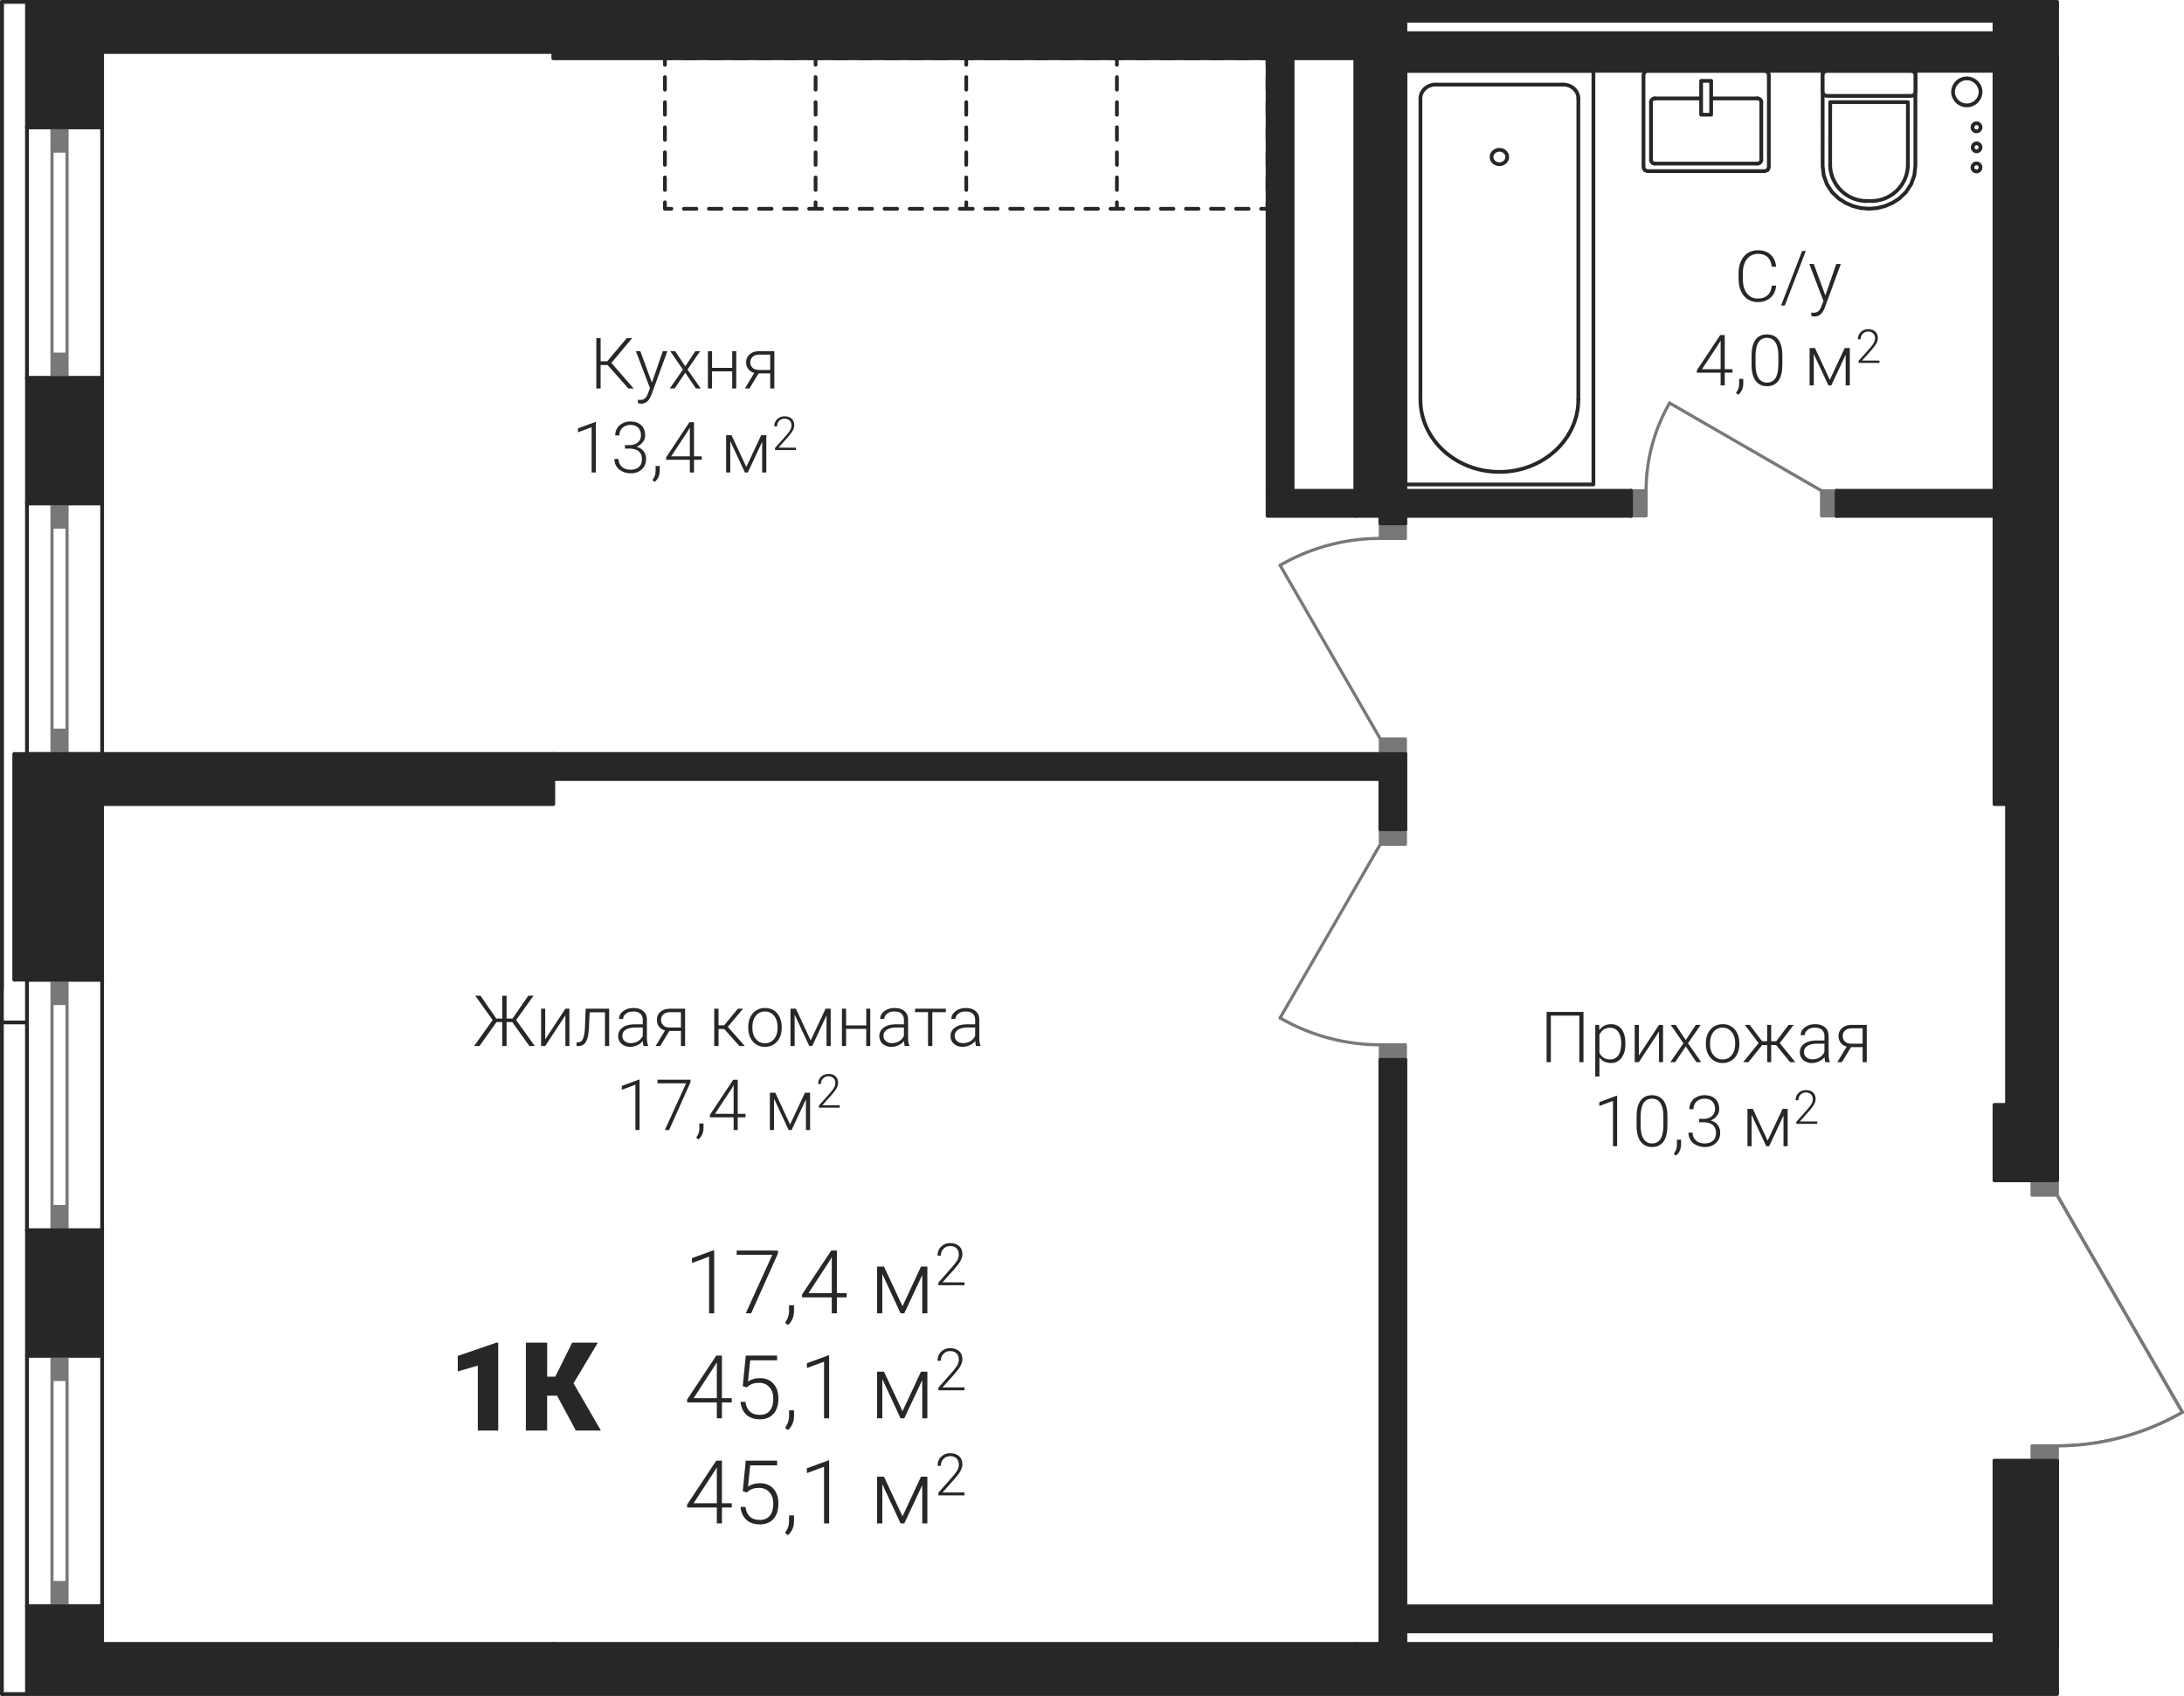 <?xml version='1.0' encoding='utf-8'?>
<ns0:svg xmlns:ns0="http://www.w3.org/2000/svg" xmlns:ns1="http://www.w3.org/1999/xlink" viewBox="0 0 247.003 191.765"><ns0:defs><ns0:clipPath id="a"><ns0:path d="M1575 1204h20v10h-20zm0 0" /></ns0:clipPath><ns0:clipPath id="b"><ns0:path d="M1415.55 1159.922h232.442v134.93l14.172 24.55-4.477 2.086-4.773 1.281-4.922.43v28.063h-232.441z" clip-rule="evenodd" /></ns0:clipPath><ns0:clipPath id="c"><ns0:path d="M1591 1169h4v3h-4zm0 0" /></ns0:clipPath><ns0:clipPath id="d"><ns0:path d="M1415.55 1159.922h232.442v134.93l14.172 24.55-4.477 2.086-4.773 1.281-4.922.43v28.063h-232.441z" clip-rule="evenodd" /></ns0:clipPath><ns0:clipPath id="e"><ns0:path d="M1575 1169h3v3h-3zm0 0" /></ns0:clipPath><ns0:clipPath id="f"><ns0:path d="M1415.55 1159.922h232.442v134.93l14.172 24.55-4.477 2.086-4.773 1.281-4.922.43v28.063h-232.441z" clip-rule="evenodd" /></ns0:clipPath><ns0:clipPath id="g"><ns0:path d="M1583 1176h4v3h-4zm0 0" /></ns0:clipPath><ns0:clipPath id="h"><ns0:path d="M1415.55 1159.922h232.442v134.93l14.172 24.55-4.477 2.086-4.773 1.281-4.922.43v28.063h-232.441z" clip-rule="evenodd" /></ns0:clipPath><ns0:clipPath id="i"><ns0:path d="M1601 1170h2v2h-2zm0 0" /></ns0:clipPath><ns0:clipPath id="j"><ns0:path d="M1415.55 1159.922h232.442v134.93l14.172 24.55-4.477 2.086-4.773 1.281-4.922.43v28.063h-232.441z" clip-rule="evenodd" /></ns0:clipPath><ns0:clipPath id="k"><ns0:path d="M1601 1177h2v2h-2zm0 0" /></ns0:clipPath><ns0:clipPath id="l"><ns0:path d="M1415.55 1159.922h232.442v134.93l14.172 24.55-4.477 2.086-4.773 1.281-4.922.43v28.063h-232.441z" clip-rule="evenodd" /></ns0:clipPath><ns0:clipPath id="m"><ns0:path d="M1613 1177h2v2h-2zm0 0" /></ns0:clipPath><ns0:clipPath id="n"><ns0:path d="M1415.55 1159.922h232.442v134.93l14.172 24.55-4.477 2.086-4.773 1.281-4.922.43v28.063h-232.441z" clip-rule="evenodd" /></ns0:clipPath><ns0:clipPath id="o"><ns0:path d="M1613 1170h2v2h-2zm0 0" /></ns0:clipPath><ns0:clipPath id="p"><ns0:path d="M1415.55 1159.922h232.442v134.93l14.172 24.55-4.477 2.086-4.773 1.281-4.922.43v28.063h-232.441z" clip-rule="evenodd" /></ns0:clipPath><ns0:clipPath id="q"><ns0:path d="M1622 1178h5v5h-5zm0 0" /></ns0:clipPath><ns0:clipPath id="r"><ns0:path d="M1415.55 1159.922h232.442v134.93l14.172 24.55-4.477 2.086-4.773 1.281-4.922.43v28.063h-232.441z" clip-rule="evenodd" /></ns0:clipPath><ns0:clipPath id="s"><ns0:path d="M1626 1178h6v5h-6zm0 0" /></ns0:clipPath><ns0:clipPath id="t"><ns0:path d="M1415.55 1159.922h232.442v134.93l14.172 24.55-4.477 2.086-4.773 1.281-4.922.43v28.063h-232.441z" clip-rule="evenodd" /></ns0:clipPath><ns0:clipPath id="u"><ns0:path d="M1559 1220h13v4h-13zm0 0" /></ns0:clipPath><ns0:clipPath id="v"><ns0:path d="M1415.55 1159.922h232.442v134.93l14.172 24.55-4.477 2.086-4.773 1.281-4.922.43v28.063h-232.441z" clip-rule="evenodd" /></ns0:clipPath><ns0:clipPath id="w"><ns0:path d="M1559 1274h13v5h-13zm0 0" /></ns0:clipPath><ns0:clipPath id="x"><ns0:path d="M1415.55 1159.922h232.442v134.93l14.172 24.55-4.477 2.086-4.773 1.281-4.922.43v28.063h-232.441z" clip-rule="evenodd" /></ns0:clipPath><ns0:clipPath id="y"><ns0:path d="M1601 1205h4v11h-4zm0 0" /></ns0:clipPath><ns0:clipPath id="z"><ns0:path d="M1415.55 1159.922h232.442v134.93l14.172 24.55-4.477 2.086-4.773 1.281-4.922.43v28.063h-232.441z" clip-rule="evenodd" /></ns0:clipPath><ns0:clipPath id="A"><ns0:path d="M1636 1168h4v4h-4zm0 0" /></ns0:clipPath><ns0:clipPath id="B"><ns0:path d="M1415.55 1159.922h232.442v134.93l14.172 24.55-4.477 2.086-4.773 1.281-4.922.43v28.063h-232.441z" clip-rule="evenodd" /></ns0:clipPath><ns0:clipPath id="C"><ns0:path d="M1638 1173h2v2h-2zm0 0" /></ns0:clipPath><ns0:clipPath id="D"><ns0:path d="M1415.55 1159.922h232.442v134.93l14.172 24.55-4.477 2.086-4.773 1.281-4.922.43v28.063h-232.441z" clip-rule="evenodd" /></ns0:clipPath><ns0:clipPath id="E"><ns0:path d="M1638 1175h2v3h-2zm0 0" /></ns0:clipPath><ns0:clipPath id="F"><ns0:path d="M1415.55 1159.922h232.442v134.93l14.172 24.55-4.477 2.086-4.773 1.281-4.922.43v28.063h-232.441z" clip-rule="evenodd" /></ns0:clipPath><ns0:clipPath id="G"><ns0:path d="M1638 1177h2v3h-2zm0 0" /></ns0:clipPath><ns0:clipPath id="H"><ns0:path d="M1415.55 1159.922h232.442v134.93l14.172 24.55-4.477 2.086-4.773 1.281-4.922.43v28.063h-232.441z" clip-rule="evenodd" /></ns0:clipPath><ns0:clipPath id="I"><ns0:path d="M1493 1301h4v8h-4zm0 0" /></ns0:clipPath><ns0:clipPath id="J"><ns0:path d="M1415.55 1159.922h232.442v134.93l14.172 24.55-4.477 2.086-4.773 1.281-4.922.43v28.063h-232.441z" clip-rule="evenodd" /></ns0:clipPath><ns0:clipPath id="L"><ns0:path d="M1498 1301h6v8h-6zm0 0" /></ns0:clipPath><ns0:clipPath id="M"><ns0:path d="M1415.55 1159.922h232.442v134.93l14.172 24.55-4.477 2.086-4.773 1.281-4.922.43v28.063h-232.441z" clip-rule="evenodd" /></ns0:clipPath><ns0:clipPath id="O"><ns0:path d="M1504 1307h2v3h-2zm0 0" /></ns0:clipPath><ns0:clipPath id="P"><ns0:path d="M1415.55 1159.922h232.442v134.93l14.172 24.55-4.477 2.086-4.773 1.281-4.922.43v28.063h-232.441z" clip-rule="evenodd" /></ns0:clipPath><ns0:clipPath id="R"><ns0:path d="M1506 1301h6v8h-6zm0 0" /></ns0:clipPath><ns0:clipPath id="S"><ns0:path d="M1415.55 1159.922h232.442v134.93l14.172 24.55-4.477 2.086-4.773 1.281-4.922.43v28.063h-232.441z" clip-rule="evenodd" /></ns0:clipPath><ns0:clipPath id="U"><ns0:path d="M1511 1308h1v1h-1zm0 0" /></ns0:clipPath><ns0:clipPath id="V"><ns0:path d="M1415.55 1159.922h232.442v134.93l14.172 24.55-4.477 2.086-4.773 1.281-4.922.43v28.063h-232.441z" clip-rule="evenodd" /></ns0:clipPath><ns0:clipPath id="X"><ns0:path d="M1514 1302h7v7h-7zm0 0" /></ns0:clipPath><ns0:clipPath id="Y"><ns0:path d="M1415.55 1159.922h232.442v134.93l14.172 24.55-4.477 2.086-4.773 1.281-4.922.43v28.063h-232.441z" clip-rule="evenodd" /></ns0:clipPath><ns0:clipPath id="aa"><ns0:path d="M1521 1300h4v6h-4zm0 0" /></ns0:clipPath><ns0:clipPath id="ab"><ns0:path d="M1415.55 1159.922h232.442v134.93l14.172 24.55-4.477 2.086-4.773 1.281-4.922.43v28.063h-232.441z" clip-rule="evenodd" /></ns0:clipPath><ns0:clipPath id="ad"><ns0:path d="M1493 1312h6v9h-6zm0 0" /></ns0:clipPath><ns0:clipPath id="ae"><ns0:path d="M1415.55 1159.922h232.442v134.93l14.172 24.55-4.477 2.086-4.773 1.281-4.922.43v28.063h-232.441z" clip-rule="evenodd" /></ns0:clipPath><ns0:clipPath id="af"><ns0:path d="M1499 1312h5v9h-5zm0 0" /></ns0:clipPath><ns0:clipPath id="ag"><ns0:path d="M1415.55 1159.922h232.442v134.93l14.172 24.55-4.477 2.086-4.773 1.281-4.922.43v28.063h-232.441z" clip-rule="evenodd" /></ns0:clipPath><ns0:clipPath id="ai"><ns0:path d="M1504 1319h2v3h-2zm0 0" /></ns0:clipPath><ns0:clipPath id="aj"><ns0:path d="M1415.55 1159.922h232.442v134.93l14.172 24.55-4.477 2.086-4.773 1.281-4.922.43v28.063h-232.441z" clip-rule="evenodd" /></ns0:clipPath><ns0:clipPath id="ak"><ns0:path d="M1506 1312h4v9h-4zm0 0" /></ns0:clipPath><ns0:clipPath id="al"><ns0:path d="M1415.55 1159.922h232.442v134.93l14.172 24.55-4.477 2.086-4.773 1.281-4.922.43v28.063h-232.441z" clip-rule="evenodd" /></ns0:clipPath><ns0:clipPath id="am"><ns0:path d="M1511 1320h1v1h-1zm0 0" /></ns0:clipPath><ns0:clipPath id="an"><ns0:path d="M1415.55 1159.922h232.442v134.93l14.172 24.55-4.477 2.086-4.773 1.281-4.922.43v28.063h-232.441z" clip-rule="evenodd" /></ns0:clipPath><ns0:clipPath id="ao"><ns0:path d="M1514 1314h7v7h-7zm0 0" /></ns0:clipPath><ns0:clipPath id="ap"><ns0:path d="M1415.55 1159.922h232.442v134.93l14.172 24.55-4.477 2.086-4.773 1.281-4.922.43v28.063h-232.441z" clip-rule="evenodd" /></ns0:clipPath><ns0:clipPath id="aq"><ns0:path d="M1521 1312h4v5h-4zm0 0" /></ns0:clipPath><ns0:clipPath id="ar"><ns0:path d="M1415.55 1159.922h232.442v134.93l14.172 24.55-4.477 2.086-4.773 1.281-4.922.43v28.063h-232.441z" clip-rule="evenodd" /></ns0:clipPath><ns0:clipPath id="as"><ns0:path d="M1493 1324h6v8h-6zm0 0" /></ns0:clipPath><ns0:clipPath id="at"><ns0:path d="M1415.55 1159.922h232.442v134.93l14.172 24.55-4.477 2.086-4.773 1.281-4.922.43v28.063h-232.441z" clip-rule="evenodd" /></ns0:clipPath><ns0:clipPath id="au"><ns0:path d="M1499 1324h5v9h-5zm0 0" /></ns0:clipPath><ns0:clipPath id="av"><ns0:path d="M1415.55 1159.922h232.442v134.93l14.172 24.55-4.477 2.086-4.773 1.281-4.922.43v28.063h-232.441z" clip-rule="evenodd" /></ns0:clipPath><ns0:clipPath id="aw"><ns0:path d="M1504 1331h2v3h-2zm0 0" /></ns0:clipPath><ns0:clipPath id="ax"><ns0:path d="M1415.55 1159.922h232.442v134.93l14.172 24.55-4.477 2.086-4.773 1.281-4.922.43v28.063h-232.441z" clip-rule="evenodd" /></ns0:clipPath><ns0:clipPath id="ay"><ns0:path d="M1506 1324h4v8h-4zm0 0" /></ns0:clipPath><ns0:clipPath id="az"><ns0:path d="M1415.55 1159.922h232.442v134.93l14.172 24.55-4.477 2.086-4.773 1.281-4.922.43v28.063h-232.441z" clip-rule="evenodd" /></ns0:clipPath><ns0:clipPath id="aA"><ns0:path d="M1511 1331h1v1h-1zm0 0" /></ns0:clipPath><ns0:clipPath id="aB"><ns0:path d="M1415.55 1159.922h232.442v134.93l14.172 24.55-4.477 2.086-4.773 1.281-4.922.43v28.063h-232.441z" clip-rule="evenodd" /></ns0:clipPath><ns0:clipPath id="aC"><ns0:path d="M1514 1326h7v6h-7zm0 0" /></ns0:clipPath><ns0:clipPath id="aD"><ns0:path d="M1415.55 1159.922h232.442v134.93l14.172 24.55-4.477 2.086-4.773 1.281-4.922.43v28.063h-232.441z" clip-rule="evenodd" /></ns0:clipPath><ns0:clipPath id="aE"><ns0:path d="M1521 1324h4v5h-4zm0 0" /></ns0:clipPath><ns0:clipPath id="aF"><ns0:path d="M1415.55 1159.922h232.442v134.93l14.172 24.55-4.477 2.086-4.773 1.281-4.922.43v28.063h-232.441z" clip-rule="evenodd" /></ns0:clipPath><ns0:clipPath id="aG"><ns0:path d="M1467 1311h5v11h-5zm0 0" /></ns0:clipPath><ns0:clipPath id="aH"><ns0:path d="M1415.55 1159.922h232.442v134.93l14.172 24.55-4.477 2.086-4.773 1.281-4.922.43v28.063h-232.441z" clip-rule="evenodd" /></ns0:clipPath><ns0:clipPath id="aJ"><ns0:path d="M1474 1311h10v11h-10zm0 0" /></ns0:clipPath><ns0:clipPath id="aK"><ns0:path d="M1415.55 1159.922h232.442v134.93l14.172 24.55-4.477 2.086-4.773 1.281-4.922.43v28.063h-232.441z" clip-rule="evenodd" /></ns0:clipPath><ns0:clipPath id="aM"><ns0:path d="M1482 1197h21v9h-21zm0 0" /></ns0:clipPath><ns0:clipPath id="aN"><ns0:path d="M1415.55 1159.922h232.442v134.93l14.172 24.55-4.477 2.086-4.773 1.281-4.922.43v28.063h-232.441z" clip-rule="evenodd" /></ns0:clipPath><ns0:clipPath id="aT"><ns0:path d="M1480 1207h15v8h-15zm0 0" /></ns0:clipPath><ns0:clipPath id="aU"><ns0:path d="M1415.55 1159.922h232.442v134.93l14.172 24.55-4.477 2.086-4.773 1.281-4.922.43v28.063h-232.441z" clip-rule="evenodd" /></ns0:clipPath><ns0:clipPath id="aZ"><ns0:path d="M1494 1213h1v1h-1zm0 0" /></ns0:clipPath><ns0:clipPath id="ba"><ns0:path d="M1415.55 1159.922h232.442v134.93l14.172 24.55-4.477 2.086-4.773 1.281-4.922.43v28.063h-232.441z" clip-rule="evenodd" /></ns0:clipPath><ns0:clipPath id="bc"><ns0:path d="M1497 1208h6v6h-6zm0 0" /></ns0:clipPath><ns0:clipPath id="bd"><ns0:path d="M1415.55 1159.922h232.442v134.93l14.172 24.55-4.477 2.086-4.773 1.281-4.922.43v28.063h-232.441z" clip-rule="evenodd" /></ns0:clipPath><ns0:clipPath id="bf"><ns0:path d="M1502 1206h4v5h-4zm0 0" /></ns0:clipPath><ns0:clipPath id="bg"><ns0:path d="M1415.55 1159.922h232.442v134.93l14.172 24.55-4.477 2.086-4.773 1.281-4.922.43v28.063h-232.441z" clip-rule="evenodd" /></ns0:clipPath><ns0:clipPath id="bi"><ns0:path d="M1611 1188h13v8h-13zm0 0" /></ns0:clipPath><ns0:clipPath id="bj"><ns0:path d="M1415.55 1159.922h232.442v134.93l14.172 24.55-4.477 2.086-4.773 1.281-4.922.43v28.063h-232.441z" clip-rule="evenodd" /></ns0:clipPath><ns0:clipPath id="bm"><ns0:path d="M1607 1197h10v8h-10zm0 0" /></ns0:clipPath><ns0:clipPath id="bn"><ns0:path d="M1415.55 1159.922h232.442v134.93l14.172 24.55-4.477 2.086-4.773 1.281-4.922.43v28.063h-232.441z" clip-rule="evenodd" /></ns0:clipPath><ns0:clipPath id="bp"><ns0:path d="M1617 1203h1v1h-1zm0 0" /></ns0:clipPath><ns0:clipPath id="bq"><ns0:path d="M1415.55 1159.922h232.442v134.93l14.172 24.55-4.477 2.086-4.773 1.281-4.922.43v28.063h-232.441z" clip-rule="evenodd" /></ns0:clipPath><ns0:clipPath id="br"><ns0:path d="M1620 1199h5v5h-5zm0 0" /></ns0:clipPath><ns0:clipPath id="bs"><ns0:path d="M1415.55 1159.922h232.442v134.93l14.172 24.55-4.477 2.086-4.773 1.281-4.922.43v28.063h-232.441z" clip-rule="evenodd" /></ns0:clipPath><ns0:clipPath id="bt"><ns0:path d="M1625 1196h3v5h-3zm0 0" /></ns0:clipPath><ns0:clipPath id="bu"><ns0:path d="M1415.55 1159.922h232.442v134.93l14.172 24.55-4.477 2.086-4.773 1.281-4.922.43v28.063h-232.441z" clip-rule="evenodd" /></ns0:clipPath><ns0:clipPath id="bv"><ns0:path d="M1468 1272h26v7h-26zm0 0" /></ns0:clipPath><ns0:clipPath id="bw"><ns0:path d="M1415.55 1159.922h232.442v134.93l14.172 24.55-4.477 2.086-4.773 1.281-4.922.43v28.063h-232.441z" clip-rule="evenodd" /></ns0:clipPath><ns0:clipPath id="bB"><ns0:path d="M1496 1273h31v6h-31zm0 0" /></ns0:clipPath><ns0:clipPath id="bC"><ns0:path d="M1415.55 1159.922h232.442v134.93l14.172 24.55-4.477 2.086-4.773 1.281-4.922.43v28.063h-232.441z" clip-rule="evenodd" /></ns0:clipPath><ns0:clipPath id="bG"><ns0:path d="M1485 1281h15v8h-15zm0 0" /></ns0:clipPath><ns0:clipPath id="bH"><ns0:path d="M1415.55 1159.922h232.442v134.93l14.172 24.55-4.477 2.086-4.773 1.281-4.922.43v28.063h-232.441z" clip-rule="evenodd" /></ns0:clipPath><ns0:clipPath id="bJ"><ns0:path d="M1499 1287h1v1h-1zm0 0" /></ns0:clipPath><ns0:clipPath id="bK"><ns0:path d="M1415.55 1159.922h232.442v134.93l14.172 24.55-4.477 2.086-4.773 1.281-4.922.43v28.063h-232.441z" clip-rule="evenodd" /></ns0:clipPath><ns0:clipPath id="bL"><ns0:path d="M1502 1283h5v5h-5zm0 0" /></ns0:clipPath><ns0:clipPath id="bM"><ns0:path d="M1415.55 1159.922h232.442v134.93l14.172 24.55-4.477 2.086-4.773 1.281-4.922.43v28.063h-232.441z" clip-rule="evenodd" /></ns0:clipPath><ns0:clipPath id="bN"><ns0:path d="M1507 1281h4v4h-4zm0 0" /></ns0:clipPath><ns0:clipPath id="bO"><ns0:path d="M1415.55 1159.922h232.442v134.93l14.172 24.55-4.477 2.086-4.773 1.281-4.922.43v28.063h-232.441z" clip-rule="evenodd" /></ns0:clipPath><ns0:clipPath id="bP"><ns0:path d="M1590 1274h37v8h-37zm0 0" /></ns0:clipPath><ns0:clipPath id="bQ"><ns0:path d="M1415.55 1159.922h232.442v134.93l14.172 24.55-4.477 2.086-4.773 1.281-4.922.43v28.063h-232.441z" clip-rule="evenodd" /></ns0:clipPath><ns0:clipPath id="bU"><ns0:path d="M1596 1283h14v8h-14zm0 0" /></ns0:clipPath><ns0:clipPath id="bV"><ns0:path d="M1415.55 1159.922h232.442v134.93l14.172 24.55-4.477 2.086-4.773 1.281-4.922.43v28.063h-232.441z" clip-rule="evenodd" /></ns0:clipPath><ns0:clipPath id="bW"><ns0:path d="M1610 1289h1v1h-1zm0 0" /></ns0:clipPath><ns0:clipPath id="bX"><ns0:path d="M1415.55 1159.922h232.442v134.93l14.172 24.55-4.477 2.086-4.773 1.281-4.922.43v28.063h-232.441z" clip-rule="evenodd" /></ns0:clipPath><ns0:clipPath id="bY"><ns0:path d="M1612 1285h6v5h-6zm0 0" /></ns0:clipPath><ns0:clipPath id="bZ"><ns0:path d="M1415.55 1159.922h232.442v134.93l14.172 24.55-4.477 2.086-4.773 1.281-4.922.43v28.063h-232.441z" clip-rule="evenodd" /></ns0:clipPath><ns0:clipPath id="ca"><ns0:path d="M1618 1282h3v5h-3zm0 0" /></ns0:clipPath><ns0:clipPath id="cb"><ns0:path d="M1415.55 1159.922h232.442v134.93l14.172 24.55-4.477 2.086-4.773 1.281-4.922.43v28.063h-232.441z" clip-rule="evenodd" /></ns0:clipPath><ns0:clipPath id="cc"><ns0:path d="M1647 1319h16v5h-16zm0 0" /></ns0:clipPath><ns0:clipPath id="cd"><ns0:path d="M1415.55 1159.922h232.442v134.93l14.172 24.55-4.477 2.086-4.773 1.281-4.922.43v28.063h-232.441z" clip-rule="evenodd" /></ns0:clipPath><ns0:path id="K" d="M3.375 0h-.578v-6.406l-1.938.718v-.546l2.438-.891h.078Zm0 0" /><ns0:path id="N" d="M5.047-6.766 2.016 0h-.61l3-6.61H.375v-.484h4.672zm0 0" /><ns0:path id="Q" d="m.625 1.328-.328-.25C.578.688.734.266.75-.156v-.75h.563v.61c0 .671-.22 1.218-.688 1.624m0 0" /><ns0:path id="T" d="M4.25-2.281h1.11v.484H4.25V0h-.578v-1.797H.312v-.328L3.61-7.094h.641Zm-3.203 0h2.625v-4.063l-.266.438zm0 0" /><ns0:path id="Z" d="M3.688-.797 5.78-5.28h.72V0h-.578v-4.328L3.89 0h-.422L1.406-4.437V0H.813v-5.281h.78zm0 0" /><ns0:path id="ah" d="m1.063-3.64.343-3.454h3.547v.532H1.906l-.25 2.406c.39-.266.828-.39 1.344-.39.64 0 1.156.202 1.531.624.375.406.563.969.563 1.656 0 .75-.172 1.329-.547 1.75S3.657.11 2.984.11C2.36.11 1.86-.062 1.47-.406 1.094-.766.875-1.234.812-1.86h.563c.063.484.219.843.5 1.093.266.25.64.375 1.11.375.5 0 .89-.156 1.14-.484.266-.312.39-.781.39-1.375 0-.516-.14-.937-.437-1.266-.281-.328-.672-.5-1.172-.5-.281 0-.531.032-.734.11-.203.062-.422.203-.656.406Zm0 0" /><ns0:path id="ac" d="M3.39 0H.439v-.297l1.609-1.828q.398-.468.562-.75c.094-.219.141-.406.141-.594 0-.297-.078-.531-.25-.703s-.422-.266-.719-.266c-.328 0-.578.11-.765.313-.203.203-.297.453-.297.781H.344c0-.265.047-.5.172-.719q.188-.327.515-.515.329-.188.75-.188c.422 0 .766.125 1.016.344.234.219.36.531.36.922 0 .219-.079.453-.204.719-.14.265-.39.594-.734.984L.906-.328h2.485zm0 0" /><ns0:path id="aI" d="M5.719 0H3.406v-7.344l-2.265.657v-1.75l4.359-1.5h.219zm0 0" /><ns0:path id="aL" d="M4.266-3.937H3.14V0H.734v-9.937h2.407v3.843h.922l1.906-3.843h2.906l-2.75 4.593L9.219 0H6.39Zm0 0" /><ns0:path id="aO" d="M2-2.656h-.781V0H.734v-5.687h.485v2.609h.75l2.203-2.61h.61L2.437-2.89 4.953 0H4.36zm0 0" /><ns0:path id="aP" d="M1.938-.656 3.172-4.22h.515L1.876.72l-.094.219c-.234.515-.593.78-1.062.78a1 1 0 0 1-.36-.062l-.015-.39.25.03c.219 0 .422-.062.547-.171.14-.11.265-.312.359-.594L1.72-.03.125-4.22h.5zm0 0" /><ns0:path id="aQ" d="m1.938-2.5 1.14-1.719h.547L2.188-2.14 3.688 0H3.14L1.938-1.781.734 0H.188l1.484-2.14L.234-4.22h.563zm0 0" /><ns0:path id="aR" d="M3.844 0H3.39v-1.937H1.109V0H.641v-4.219h.468v1.89h2.282v-1.89h.453Zm0 0" /><ns0:path id="aS" d="M3.688-4.219V0h-.47v-1.703H1.907L.875 0H.359l1.063-1.766a1.1 1.1 0 0 1-.672-.421 1.2 1.2 0 0 1-.25-.766c0-.39.14-.688.422-.922.265-.234.64-.344 1.11-.344ZM.967-2.953c0 .25.095.453.25.61.157.155.376.234.657.25h1.344v-1.735H2.03c-.328 0-.594.078-.781.234a.85.85 0 0 0-.281.64m0 0" /><ns0:path id="aV" d="M2.703 0h-.469v-5.125l-1.546.578v-.437l1.937-.72h.078zm0 0" /><ns0:path id="aW" d="M1.563-3.094h.5c.25 0 .5-.047.703-.14.187-.11.343-.235.453-.391.094-.172.156-.36.156-.578 0-.36-.11-.64-.312-.86-.204-.203-.5-.312-.891-.312-.36 0-.656.125-.89.328-.235.219-.344.5-.344.86h-.47c0-.297.063-.579.22-.813.14-.25.359-.437.609-.562a1.85 1.85 0 0 1 .875-.204c.531 0 .937.141 1.234.422s.438.672.438 1.157c0 .28-.078.53-.266.75a1.6 1.6 0 0 1-.703.53c.344.095.625.266.797.5.187.25.281.532.281.876 0 .484-.156.875-.484 1.172-.313.297-.735.453-1.266.453-.344 0-.656-.078-.937-.219a1.45 1.45 0 0 1-.657-.562 1.5 1.5 0 0 1-.234-.844h.469q0 .54.375.89c.265.22.578.329.984.329.39 0 .719-.11.938-.313.234-.203.343-.5.343-.89 0-.391-.125-.673-.375-.891-.234-.188-.593-.297-1.062-.297h-.485Zm0 0" /><ns0:path id="aX" d="M.5 1.063.234.859C.47.547.594.22.594-.125v-.61h.469v.5c0 .532-.188.97-.563 1.297m0 0" /><ns0:path id="aY" d="M3.406-1.828h.875v.39h-.875V0h-.469v-1.437H.25v-.266l2.64-3.984h.516Zm-2.578 0h2.11v-3.25l-.204.36Zm0 0" /><ns0:path id="be" d="m2.938-.625 1.687-3.594h.578V0h-.469v-3.469L3.11 0h-.328L1.125-3.547V0H.656v-4.219h.61zm0 0" /><ns0:path id="bk" d="M4.75-1.766c-.062.594-.281 1.047-.656 1.375-.36.313-.844.485-1.453.485-.422 0-.782-.125-1.11-.328S.953-.75.781-1.125C.594-1.515.516-1.953.5-2.453v-.735q0-.772.281-1.359a2.14 2.14 0 0 1 .75-.906 2.2 2.2 0 0 1 1.157-.313c.609 0 1.093.172 1.437.5.36.329.563.782.625 1.36h-.5c-.11-.969-.64-1.453-1.562-1.453-.516 0-.922.203-1.235.578-.312.39-.469.922-.469 1.61v.687c0 .656.157 1.187.454 1.578.296.39.703.594 1.203.594.515 0 .89-.125 1.14-.375q.399-.352.469-1.079Zm0 0" /><ns0:path id="bl" d="M.531.484H.11l2.375-6.171h.422Zm0 0" /><ns0:path id="bo" d="M3.953-2.375c0 .813-.14 1.422-.437 1.844-.297.406-.72.625-1.297.625-.563 0-1-.219-1.297-.625s-.453-1-.453-1.766v-1.031c0-.797.14-1.406.437-1.813.297-.421.735-.625 1.297-.625.578 0 1 .204 1.297.594.297.406.453.984.453 1.766zM3.5-3.391c0-.656-.11-1.14-.328-1.468-.219-.344-.531-.516-.969-.516-.406 0-.734.172-.953.5-.203.328-.312.797-.328 1.438v1.124c0 .657.125 1.141.328 1.485.234.344.547.516.969.516.406 0 .734-.172.953-.5.219-.344.312-.829.328-1.485zm0 0" /><ns0:path id="bx" d="M4.406-2.703h-.64V0H3.28v-2.703h-.656L.703 0h-.61l2.095-2.937-1.97-2.75h.595l1.78 2.578h.688v-2.578h.485v2.578h.672l1.78-2.578h.595l-1.97 2.75L6.954 0h-.61Zm0 0" /><ns0:path id="by" d="M3.39-4.219h.454V0H3.39v-3.469L1.109 0H.641v-4.219h.468V-.75Zm0 0" /><ns0:path id="bz" d="M3.86-4.219V0h-.47v-3.812H1.657l-.078 1.578c-.031.593-.078 1.03-.172 1.343s-.218.532-.375.672C.86-.079.625 0 .344 0H.172v-.406l.14-.016a.585.585 0 0 0 .579-.39q.188-.375.234-1.36l.078-2.047Zm0 0" /><ns0:path id="bA" d="M3.266 0c-.047-.125-.063-.328-.079-.578a1.7 1.7 0 0 1-.624.484 1.9 1.9 0 0 1-.813.188c-.406 0-.734-.125-.984-.344a1.13 1.13 0 0 1-.375-.86q0-.632.515-.984c.328-.25.813-.36 1.422-.36h.844v-.483c0-.297-.078-.532-.266-.704-.187-.187-.469-.265-.812-.265-.328 0-.61.078-.813.25-.218.156-.328.36-.328.594H.484c0-.344.157-.626.47-.876.312-.234.702-.359 1.155-.359.47 0 .844.11 1.11.344.281.234.422.562.422 1v2c0 .406.046.703.14.906V0ZM1.813-.328c.312 0 .593-.078.828-.219.25-.156.422-.36.53-.61v-.937h-.827c-.469 0-.828.094-1.094.25-.266.172-.39.407-.39.688 0 .234.078.437.265.593.172.157.39.235.688.235m0 0" /><ns0:path id="bD" d="M1.75-1.922h-.64V0H.624v-4.219h.484v1.875h.641l1.547-1.875h.594L2.156-2.172 4.078 0h-.61Zm0 0" /><ns0:path id="bE" d="M.344-2.172c0-.406.078-.765.234-1.094.172-.328.39-.578.672-.765.281-.172.61-.266.984-.266.563 0 1.016.188 1.36.578.344.406.531.922.531 1.578v.094c0 .422-.078.781-.234 1.11a1.76 1.76 0 0 1-.672.75q-.422.28-.985.28C1.688.094 1.22-.108.875-.5.515-.906.344-1.422.344-2.078Zm.469.125c0 .516.125.922.39 1.25.266.328.61.485 1.031.485.422 0 .766-.157 1.032-.485.265-.328.39-.75.39-1.281v-.094a2.3 2.3 0 0 0-.172-.89 1.57 1.57 0 0 0-.515-.626 1.27 1.27 0 0 0-.735-.218c-.421 0-.765.156-1.03.484-.266.328-.391.766-.391 1.297Zm0 0" /><ns0:path id="bF" d="M3.64-3.828H2.11V0h-.485v-3.828H.156v-.39h3.485zm0 0" /><ns0:path id="bI" d="M4.031-5.422 1.61 0h-.484l2.406-5.281H.297v-.407H4.03Zm0 0" /><ns0:path id="bR" d="M4.906 0h-.468v-5.266h-3.22V0H.735v-5.687h4.172Zm0 0" /><ns0:path id="bS" d="M4-2.062C4-1.406 3.86-.875 3.563-.5c-.297.39-.672.594-1.172.594-.578 0-1.016-.219-1.328-.625v2.156h-.47v-5.844h.438l.032.594c.296-.453.75-.672 1.328-.672.5 0 .89.188 1.187.563.281.39.422.922.422 1.609Zm-.469-.079c0-.546-.11-.968-.328-1.28s-.531-.47-.922-.47c-.297 0-.531.063-.75.204-.187.14-.36.328-.468.593v2.031c.109.25.28.438.484.563s.453.188.734.188c.406 0 .703-.157.922-.47q.328-.468.328-1.359m0 0" /><ns0:path id="bT" d="M3.828-1.937h-.562V0h-.453v-1.937H2.25L.688 0H.094l1.75-2.156L.28-4.22h.563l1.39 1.844h.579V-4.22h.453v1.844h.578l1.39-1.844h.579L4.234-2.156 6 0h-.594Zm0 0" /><ns0:path id="bh" d="M2.703 0H.343v-.234l1.298-1.453c.203-.25.359-.454.437-.61a.96.96 0 0 0 .125-.469c0-.25-.062-.421-.203-.562a.8.8 0 0 0-.578-.219.84.84 0 0 0-.61.25c-.156.156-.234.36-.234.625H.266c0-.219.046-.406.14-.578s.235-.312.407-.406a1.3 1.3 0 0 1 .609-.156c.344 0 .61.093.812.28.188.173.282.423.282.735 0 .172-.047.375-.157.578-.109.203-.312.469-.578.781L.734-.266h1.97zm0 0" /></ns0:defs><ns0:path fill="#fff" fill-rule="evenodd" d="M232.654 191.552H.213V.212h232.441v134.93l14.172 24.551-4.477 2.086-4.773 1.281-4.922.43z" /><ns0:path fill="none" stroke="#272727" stroke-linecap="round" stroke-linejoin="round" stroke-miterlimit="10" stroke-width=".425" d="M162.35 9.568h14.456m1.7 1.562v34.047m-17.86-34.047v34.047m19.563 9.602V8.009m-21.262 46.77V8.009m0 46.77h21.262M158.947 8.01h21.262" /><ns0:g clip-path="url(#a)" transform="translate(-1415.338 -1159.71)"><ns0:g clip-path="url(#b)"><ns0:path fill="none" stroke="#272727" stroke-linecap="round" stroke-linejoin="round" stroke-miterlimit="10" stroke-width=".425" d="M1593.844 1204.887c0 4.52-3.996 8.183-8.93 8.183-4.93 0-8.93-3.664-8.93-8.183" /></ns0:g></ns0:g><ns0:g clip-path="url(#c)" transform="translate(-1415.338 -1159.71)"><ns0:g clip-path="url(#d)"><ns0:path fill="none" stroke="#272727" stroke-linecap="round" stroke-linejoin="round" stroke-miterlimit="10" stroke-width=".425" d="M1592.145 1169.277c.937 0 1.699.7 1.699 1.563" /></ns0:g></ns0:g><ns0:g clip-path="url(#e)" transform="translate(-1415.338 -1159.71)"><ns0:g clip-path="url(#f)"><ns0:path fill="none" stroke="#272727" stroke-linecap="round" stroke-linejoin="round" stroke-miterlimit="10" stroke-width=".425" d="M1575.984 1170.84c0-.863.766-1.563 1.704-1.563" /></ns0:g></ns0:g><ns0:g clip-path="url(#g)" transform="translate(-1415.338 -1159.71)"><ns0:g clip-path="url(#h)"><ns0:path fill="none" stroke="#272727" stroke-linecap="round" stroke-linejoin="round" stroke-miterlimit="10" stroke-width=".425" d="M1585.8 1177.46c0-.448-.394-.812-.886-.812-.488 0-.887.364-.887.813 0 .453.399.816.887.816.492 0 .887-.363.887-.816" /></ns0:g></ns0:g><ns0:path fill="#fff" fill-rule="evenodd" d="M199.623 8.01h-13.324l-.301.125-.125.3v10.489l.125.3.3.125h13.325l.3-.125.126-.3V8.435l-.125-.297-.301-.125" /><ns0:path fill="none" stroke="#272727" stroke-linecap="round" stroke-linejoin="round" stroke-miterlimit="10" stroke-width=".425" d="M199.623 8.01h-13.324m0 0-.301.124m0 0-.125.301m0 0v10.489m0 0 .125.3m0 0 .3.125m.001.001 13.324-.003m0-.002.3-.125m.001 0 .125-.3m0 0V8.43m0 .001-.125-.297m0 0-.301-.125m-.852 3.118-11.62.002m-.427.423v6.52m.426.426h11.621m.426-.426v-6.52" /><ns0:g clip-path="url(#i)" transform="translate(-1415.338 -1159.71)"><ns0:g clip-path="url(#j)"><ns0:path fill="none" stroke="#272727" stroke-linecap="round" stroke-linejoin="round" stroke-miterlimit="10" stroke-width=".425" d="M1602.063 1171.262a.42.42 0 0 1 .425-.422" /></ns0:g></ns0:g><ns0:g clip-path="url(#k)" transform="translate(-1415.338 -1159.71)"><ns0:g clip-path="url(#l)"><ns0:path fill="none" stroke="#272727" stroke-linecap="round" stroke-linejoin="round" stroke-miterlimit="10" stroke-width=".425" d="M1602.488 1178.207a.42.42 0 0 1-.425-.426" /></ns0:g></ns0:g><ns0:g clip-path="url(#m)" transform="translate(-1415.338 -1159.71)"><ns0:g clip-path="url(#n)"><ns0:path fill="none" stroke="#272727" stroke-linecap="round" stroke-linejoin="round" stroke-miterlimit="10" stroke-width=".425" d="M1614.535 1177.781a.427.427 0 0 1-.426.426" /></ns0:g></ns0:g><ns0:g clip-path="url(#o)" transform="translate(-1415.338 -1159.71)"><ns0:g clip-path="url(#p)"><ns0:path fill="none" stroke="#272727" stroke-linecap="round" stroke-linejoin="round" stroke-miterlimit="10" stroke-width=".425" d="M1614.11 1170.836c.234 0 .425.187.425.426" /></ns0:g></ns0:g><ns0:path fill="#fff" fill-rule="evenodd" d="M193.525 12.97V9.142h-1.133v3.828z" /><ns0:path fill="none" stroke="#272727" stroke-linecap="round" stroke-linejoin="round" stroke-miterlimit="10" stroke-width=".425" d="M193.525 12.97h-1.133m0 0V9.142m0 0h1.133m0 0v3.828" /><ns0:path fill="#fff" fill-rule="evenodd" d="m206.135 18.779.125 1.059.359 1.004.586.89.773.735.77.484.836.36.886.218.91.07.907-.07.883-.219.84-.36.773-.483.77-.735.582-.89.367-1 .12-1.06V8.01h-10.487z" /><ns0:path fill="none" stroke="#272727" stroke-linecap="round" stroke-linejoin="round" stroke-miterlimit="10" stroke-width=".425" d="m206.134 18.779.003-10.77m.001.001h10.489m0 0-.003 10.773m-.001 0-.121 1.058m0 0-.368 1m0 .001-.582.89m0 0-.77.734m.001 0-.774.485m.001-.001-.84.36m0 0-.883.22m0-.001-.906.07m-.001.001-.91-.071m0 0-.886-.219m0 0-.836-.36m0 0-.77-.484m0 0-.773-.734m0 0-.582-.89m0 0-.364-1.004m.001 0-.126-1.059m.852-.004.003-7.226m.001 0h4.39m0 0 4.395.002m0 .001v7.227m-3.953 3.945h-.883" /><ns0:g clip-path="url(#q)" transform="translate(-1415.338 -1159.71)"><ns0:g clip-path="url(#r)"><ns0:path fill="none" stroke="#272727" stroke-linecap="round" stroke-linejoin="round" stroke-miterlimit="10" stroke-width=".425" d="M1626.277 1182.434a4.14 4.14 0 0 1-3.953-3.95" /></ns0:g></ns0:g><ns0:g clip-path="url(#s)" transform="translate(-1415.338 -1159.71)"><ns0:g clip-path="url(#t)"><ns0:path fill="none" stroke="#272727" stroke-linecap="round" stroke-linejoin="round" stroke-miterlimit="10" stroke-width=".425" d="M1631.113 1178.488a4.14 4.14 0 0 1-3.953 3.946" /></ns0:g></ns0:g><ns0:path fill="#fff" fill-rule="evenodd" d="M206.65 10.842h9.465l.195-.035.168-.094.11-.145.039-.168V8.45l-.035-.171-.114-.14-.168-.099-.195-.035h-9.465l-.195.031-.168.098-.11.14-.038.173v1.949l.039.168.109.145.168.098.195.03" /><ns0:path fill="none" stroke="#272727" stroke-linecap="round" stroke-linejoin="round" stroke-miterlimit="10" stroke-width=".425" d="m206.65 10.842-.195-.032m0 0-.168-.097m0 0-.11-.145m0 0-.039-.168m0 0V8.45m0 0 .04-.17m-.001-.001.11-.14m0-.001.168-.097m0-.001.195-.03m0 0h9.465m0 0 .195.035m0 0 .168.097m0 0 .114.14m0 .001.035.172m0 0v1.949m0 0-.04.168m.001 0-.11.145m0 0-.168.093m0 0-.195.035m0 0-9.465-.002M5.88 191.552v-75.941m-5.667 0h2.836m0 0H5.88m153.067 68.856h66.621m0-2.837h-66.621m0-181.417v2.132m0 0h66.621m0 0V.213m0 185.667h-66.621m-5.668 0H62.576m93.535-100.628H62.576m0 2.836h93.535m0-2.828h2.836m-2.836-26.083h2.836m-2.836 34.586h2.836m-2.836 26.079h2.836m0 66.038v-1.413m0-2.837v-61.788m0-26.079V85.26m0-26.083v-.847m-2.836 0v.847m0 28.911v5.675m0 26.079v66.039" /><ns0:g clip-path="url(#u)" transform="translate(-1415.338 -1159.71)"><ns0:g clip-path="url(#v)"><ns0:path fill="none" stroke="#787878" stroke-linecap="round" stroke-linejoin="round" stroke-miterlimit="10" stroke-width=".354" d="M1560.113 1223.629a22.66 22.66 0 0 1 11.336-3.04" /></ns0:g></ns0:g><ns0:path fill="#787878" fill-rule="evenodd" d="M158.947 59.177h-2.836v1.704h2.836zm-2.836 26.083h2.836v-1.704h-2.836z" /><ns0:path fill="none" stroke="#787878" stroke-linecap="round" stroke-linejoin="round" stroke-miterlimit="10" stroke-width=".354" d="M158.947 59.177v1.704m0-.001h-2.836m0 0v-1.703m0 0h2.836m-2.836 26.083v-1.704m0 0h2.836m0 0v1.703m0 .001h-2.836m0-1.704L144.775 63.92" /><ns0:path fill="none" stroke="#272727" stroke-linecap="round" stroke-linejoin="round" stroke-miterlimit="10" stroke-width=".425" d="M156.111 59.177h2.836m-2.836 0h2.836m-2.836 26.083h2.836m-2.836 0h2.836" /><ns0:g clip-path="url(#w)" transform="translate(-1415.338 -1159.71)"><ns0:g clip-path="url(#x)"><ns0:path fill="none" stroke="#787878" stroke-linecap="round" stroke-linejoin="round" stroke-miterlimit="10" stroke-width=".354" d="M1571.45 1277.848a22.66 22.66 0 0 1-11.337-3.035" /></ns0:g></ns0:g><ns0:path fill="#787878" fill-rule="evenodd" d="M158.947 119.842v-1.704h-2.836v1.704zm-2.836-26.079v1.7h2.836v-1.7z" /><ns0:path fill="none" stroke="#787878" stroke-linecap="round" stroke-linejoin="round" stroke-miterlimit="10" stroke-width=".354" d="M158.947 119.842v-1.704m0 0h-2.836m0 0v1.704m0 0h2.836m-2.836-26.079v1.7m0 0h2.836m0 0v-1.7m0 0h-2.836m0 1.7-11.336 19.64" /><ns0:path fill="none" stroke="#272727" stroke-linecap="round" stroke-linejoin="round" stroke-miterlimit="10" stroke-width=".425" d="M156.111 119.842h2.836m-2.836 0h2.836m-2.836-26.079h2.836m-2.836 0h2.836m-15.59-35.433v-2.836m64.352 0v2.836m-23.242-2.836v2.836m-41.11 0h9.922m5.668 0h25.52m23.242 0h17.86m-.001-2.836h-17.86m-23.241 0h-25.52m-5.668 0h-7.086" /><ns0:g clip-path="url(#y)" transform="translate(-1415.338 -1159.71)"><ns0:g clip-path="url(#z)"><ns0:path fill="none" stroke="#787878" stroke-linecap="round" stroke-linejoin="round" stroke-miterlimit="10" stroke-width=".354" d="M1601.504 1215.203c0-3.48.914-6.906 2.66-9.922" /></ns0:g></ns0:g><ns0:path fill="#787878" fill-rule="evenodd" d="M184.467 58.33h1.699v-2.836h-1.7zm23.242-2.836h-1.7v2.836h1.7z" /><ns0:path fill="none" stroke="#787878" stroke-linecap="round" stroke-linejoin="round" stroke-miterlimit="10" stroke-width=".354" d="M184.467 58.33h1.699m0 0v-2.836m0 0h-1.7m.001 0v2.836m23.242-2.836h-1.7m.001 0v2.836m0 0h1.699m0 0v-2.836m-1.699 0-17.184-9.922" /><ns0:path fill="none" stroke="#272727" stroke-linecap="round" stroke-linejoin="round" stroke-miterlimit="10" stroke-width=".425" d="M184.467 55.494v2.836m0-2.836v2.836m23.242-2.836v2.836m0-2.836v2.836M143.357 6.591v48.903m2.836 0V6.59m-83.617-.71v.711m0 0h80.781m2.836 0h7.086m5.668 0V.213m66.621 3.543h-66.621m0 0v4.253m0 .001h66.621m0 0V3.755m0-3.542V6.59" /><ns0:path fill="#fff" fill-rule="evenodd" d="M3.049 56.912h8.503V85.26H3.05zm0-42.52h8.503V42.74H3.05zm0-14.175h8.503z" /><ns0:path fill="none" stroke="#272727" stroke-linecap="round" stroke-linejoin="round" stroke-miterlimit="10" stroke-width=".425" d="M7.584 56.912h3.968m-8.503 0H5.88m0 0h1.704m0 28.348h3.968m-8.503 0H5.88m0 0h1.704m0-70.868h3.968m-8.503 0H5.88m0 0h1.704m0 28.348h3.968m-8.503 0H5.88m0 0h1.704m0-42.523h3.968m-8.503 0H5.88m0 0h1.704m-4.535 0v14.175m0 28.348v14.172m8.503 0V42.74m0-28.348V5.881M3.049 85.26V56.911m8.503 28.349V56.911" /><ns0:path fill="#787878" fill-rule="evenodd" d="M7.584 85.26v-2.696H5.88v2.696zM5.88 56.912v2.691h1.704v-2.691z" /><ns0:path fill="#fff" fill-rule="evenodd" d="M7.584 82.564v-22.96H5.88v22.96z" /><ns0:path fill="none" stroke="#787878" stroke-linecap="round" stroke-linejoin="round" stroke-miterlimit="10" stroke-width=".354" d="M7.584 85.26v-2.696m0 0H5.88m0 0v2.695m0-28.347v2.691m0 0h1.704m0 0v-2.691m0 25.652v-22.96m-1.704-.001v22.961" /><ns0:path fill="none" stroke="#272727" stroke-linecap="round" stroke-linejoin="round" stroke-miterlimit="10" stroke-width=".425" d="M5.88 85.26h1.704m-1.704 0h1.704m-4.535 0H5.88m1.704 0h3.968M5.88 56.912h1.704m-1.704 0h1.704m-4.535 0H5.88m1.704 0h3.968M3.049 42.74V14.392m8.503 28.348V14.392" /><ns0:path fill="#787878" fill-rule="evenodd" d="M7.584 42.74v-2.695H5.88v2.695zM5.88 14.392v2.692h1.704v-2.692z" /><ns0:path fill="#fff" fill-rule="evenodd" d="M7.584 40.045V17.084H5.88v22.96z" /><ns0:path fill="none" stroke="#787878" stroke-linecap="round" stroke-linejoin="round" stroke-miterlimit="10" stroke-width=".354" d="M7.584 42.74v-2.695m0 0H5.88m0 0v2.695m0-28.348v2.692m0 0h1.704m0 0v-2.692m0 25.653V17.084m-1.704 0v22.96" /><ns0:path fill="none" stroke="#272727" stroke-linecap="round" stroke-linejoin="round" stroke-miterlimit="10" stroke-width=".425" d="M5.88 42.74h1.704m-1.704 0h1.704m-4.535 0H5.88m1.704 0h3.968M5.88 14.392h1.704m-1.704 0h1.704m-4.535 0H5.88m1.704 0h3.968M3.049.217V.214m8.503.003V.214" /><ns0:path fill="#787878" fill-rule="evenodd" d="M5.88.217h1.704z" /><ns0:path fill="none" stroke="#787878" stroke-linecap="round" stroke-linejoin="round" stroke-miterlimit="10" stroke-width=".354" d="M7.584.217V.214M5.88.213v.002" /><ns0:path fill="none" stroke="#272727" stroke-linecap="round" stroke-linejoin="round" stroke-miterlimit="10" stroke-width=".425" d="M5.88.217h1.704m-1.704 0h1.704m-4.535 0H5.88m1.704 0h3.968M1.63 85.26v25.511m0 0h1.42m8.502 0V90.92m-8.503-5.66H1.63" /><ns0:path fill="#fff" fill-rule="evenodd" d="M3.049 153.29h8.503v28.345H3.05zm0-42.519h8.503v28.344H3.05z" /><ns0:path fill="none" stroke="#272727" stroke-linecap="round" stroke-linejoin="round" stroke-miterlimit="10" stroke-width=".425" d="M7.584 153.29h3.968m-8.503 0H5.88m0 0h1.704m0 28.344h3.968m-8.503 0H5.88m0 0h1.704m0-70.863h3.968m-8.503 0H5.88m0 0h1.704m0 28.344h3.968m-8.503 0H5.88m0 0h1.704m-4.535 0v14.176m0 28.343v9.918m8.503-5.672v-4.246m0-28.344v-14.175m-8.503 42.519v-28.343m8.503 28.343v-28.343" /><ns0:path fill="#787878" fill-rule="evenodd" d="M7.584 181.635v-2.692H5.88v2.692zM5.88 153.29v2.692h1.704v-2.691z" /><ns0:path fill="#fff" fill-rule="evenodd" d="M7.584 178.943v-22.96H5.88v22.96z" /><ns0:path fill="none" stroke="#787878" stroke-linecap="round" stroke-linejoin="round" stroke-miterlimit="10" stroke-width=".354" d="M7.584 181.634v-2.69m0-.001H5.88m0 0v2.691m0-28.344v2.692m0 0h1.704m0 0v-2.691m0 25.652v-22.96m-1.704-.001v22.961" /><ns0:path fill="none" stroke="#272727" stroke-linecap="round" stroke-linejoin="round" stroke-miterlimit="10" stroke-width=".425" d="M5.88 181.634h1.704m-1.704 0h1.704m-4.535 0H5.88m1.704 0h3.968M5.88 153.29h1.704m-1.704 0h1.704m-4.535 0H5.88m1.704 0h3.968m-8.503-14.175v-28.344m8.503 28.344v-28.344" /><ns0:path fill="#787878" fill-rule="evenodd" d="M7.584 139.115v-2.691H5.88v2.69zM5.88 110.771v2.692h1.704v-2.692z" /><ns0:path fill="#fff" fill-rule="evenodd" d="M7.584 136.424v-22.961H5.88v22.96z" /><ns0:path fill="none" stroke="#787878" stroke-linecap="round" stroke-linejoin="round" stroke-miterlimit="10" stroke-width=".354" d="M7.584 139.115v-2.691m0 0H5.88m0 0v2.69m0-28.343v2.692m0 0h1.704m0 0v-2.692m0 25.653v-22.961m-1.704 0v22.96" /><ns0:path fill="none" stroke="#272727" stroke-linecap="round" stroke-linejoin="round" stroke-miterlimit="10" stroke-width=".425" d="M5.88 139.115h1.704m-1.704 0h1.704m-4.535 0H5.88m1.704 0h3.968M5.88 110.771h1.704m-1.704 0h1.704m-4.535 0H5.88m1.704 0h3.968M.213.213v111.543" /><ns0:g clip-path="url(#A)" transform="translate(-1415.338 -1159.71)"><ns0:g clip-path="url(#B)"><ns0:path fill="none" stroke="#272727" stroke-linecap="round" stroke-linejoin="round" stroke-miterlimit="10" stroke-width=".425" d="M1639.336 1170.133c0-.86-.7-1.559-1.559-1.559s-1.558.7-1.558 1.559a1.56 1.56 0 0 0 3.117 0" /></ns0:g></ns0:g><ns0:g clip-path="url(#C)" transform="translate(-1415.338 -1159.71)"><ns0:g clip-path="url(#D)"><ns0:path fill="none" stroke="#272727" stroke-linecap="round" stroke-linejoin="round" stroke-miterlimit="10" stroke-width=".425" d="M1639.328 1174.105a.46.46 0 0 0-.457-.457.457.457 0 0 0-.453.457.454.454 0 0 0 .91 0" /></ns0:g></ns0:g><ns0:g clip-path="url(#E)" transform="translate(-1415.338 -1159.71)"><ns0:g clip-path="url(#F)"><ns0:path fill="none" stroke="#272727" stroke-linecap="round" stroke-linejoin="round" stroke-miterlimit="10" stroke-width=".425" d="M1639.328 1176.371a.457.457 0 0 0-.457-.453.454.454 0 0 0 0 .906c.25 0 .457-.2.457-.453" /></ns0:g></ns0:g><ns0:g clip-path="url(#G)" transform="translate(-1415.338 -1159.71)"><ns0:g clip-path="url(#H)"><ns0:path fill="none" stroke="#272727" stroke-linecap="round" stroke-linejoin="round" stroke-miterlimit="10" stroke-width=".425" d="M1639.328 1178.64a.46.46 0 0 0-.457-.456.457.457 0 0 0-.453.457c0 .25.203.453.453.453s.457-.204.457-.453" /></ns0:g></ns0:g><ns0:g clip-path="url(#I)" transform="translate(-1415.338 -1159.71)"><ns0:g clip-path="url(#J)"><ns0:use ns1:href="#K" x="1492.737" y="1308.207" fill="#272727" /></ns0:g></ns0:g><ns0:g clip-path="url(#L)" transform="translate(-1415.338 -1159.71)"><ns0:g clip-path="url(#M)"><ns0:use ns1:href="#N" x="1498.277" y="1308.207" fill="#272727" /></ns0:g></ns0:g><ns0:g clip-path="url(#O)" transform="translate(-1415.338 -1159.71)"><ns0:g clip-path="url(#P)"><ns0:use ns1:href="#Q" x="1503.827" y="1308.207" fill="#272727" /></ns0:g></ns0:g><ns0:g clip-path="url(#R)" transform="translate(-1415.338 -1159.71)"><ns0:g clip-path="url(#S)"><ns0:use ns1:href="#T" x="1505.737" y="1308.207" fill="#272727" /></ns0:g></ns0:g><ns0:g clip-path="url(#U)" transform="translate(-1415.338 -1159.71)"><ns0:g clip-path="url(#V)"><ns0:use ns1:href="#W" x="1511.287" y="1308.207" fill="#272727" /></ns0:g></ns0:g><ns0:g clip-path="url(#X)" transform="translate(-1415.338 -1159.71)"><ns0:g clip-path="url(#Y)"><ns0:use ns1:href="#Z" x="1513.72" y="1308.207" fill="#272727" /></ns0:g></ns0:g><ns0:g clip-path="url(#aa)" transform="translate(-1415.338 -1159.71)"><ns0:g clip-path="url(#ab)"><ns0:use ns1:href="#ac" x="1521.027" y="1305.036" fill="#272727" /></ns0:g></ns0:g><ns0:g clip-path="url(#ad)" transform="translate(-1415.338 -1159.71)"><ns0:g clip-path="url(#ae)"><ns0:use ns1:href="#T" x="1492.737" y="1320.086" fill="#272727" /></ns0:g></ns0:g><ns0:g clip-path="url(#af)" transform="translate(-1415.338 -1159.71)"><ns0:g clip-path="url(#ag)"><ns0:use ns1:href="#ah" x="1498.277" y="1320.086" fill="#272727" /></ns0:g></ns0:g><ns0:g clip-path="url(#ai)" transform="translate(-1415.338 -1159.71)"><ns0:g clip-path="url(#aj)"><ns0:use ns1:href="#Q" x="1503.827" y="1320.086" fill="#272727" /></ns0:g></ns0:g><ns0:g clip-path="url(#ak)" transform="translate(-1415.338 -1159.71)"><ns0:g clip-path="url(#al)"><ns0:use ns1:href="#K" x="1505.737" y="1320.086" fill="#272727" /></ns0:g></ns0:g><ns0:g clip-path="url(#am)" transform="translate(-1415.338 -1159.71)"><ns0:g clip-path="url(#an)"><ns0:use ns1:href="#W" x="1511.287" y="1320.086" fill="#272727" /></ns0:g></ns0:g><ns0:g clip-path="url(#ao)" transform="translate(-1415.338 -1159.71)"><ns0:g clip-path="url(#ap)"><ns0:use ns1:href="#Z" x="1513.72" y="1320.086" fill="#272727" /></ns0:g></ns0:g><ns0:g clip-path="url(#aq)" transform="translate(-1415.338 -1159.71)"><ns0:g clip-path="url(#ar)"><ns0:use ns1:href="#ac" x="1521.027" y="1316.917" fill="#272727" /></ns0:g></ns0:g><ns0:g clip-path="url(#as)" transform="translate(-1415.338 -1159.71)"><ns0:g clip-path="url(#at)"><ns0:use ns1:href="#T" x="1492.737" y="1331.967" fill="#272727" /></ns0:g></ns0:g><ns0:g clip-path="url(#au)" transform="translate(-1415.338 -1159.71)"><ns0:g clip-path="url(#av)"><ns0:use ns1:href="#ah" x="1498.277" y="1331.967" fill="#272727" /></ns0:g></ns0:g><ns0:g clip-path="url(#aw)" transform="translate(-1415.338 -1159.71)"><ns0:g clip-path="url(#ax)"><ns0:use ns1:href="#Q" x="1503.827" y="1331.967" fill="#272727" /></ns0:g></ns0:g><ns0:g clip-path="url(#ay)" transform="translate(-1415.338 -1159.71)"><ns0:g clip-path="url(#az)"><ns0:use ns1:href="#K" x="1505.737" y="1331.967" fill="#272727" /></ns0:g></ns0:g><ns0:g clip-path="url(#aA)" transform="translate(-1415.338 -1159.71)"><ns0:g clip-path="url(#aB)"><ns0:use ns1:href="#W" x="1511.287" y="1331.967" fill="#272727" /></ns0:g></ns0:g><ns0:g clip-path="url(#aC)" transform="translate(-1415.338 -1159.71)"><ns0:g clip-path="url(#aD)"><ns0:use ns1:href="#Z" x="1513.72" y="1331.967" fill="#272727" /></ns0:g></ns0:g><ns0:g clip-path="url(#aE)" transform="translate(-1415.338 -1159.71)"><ns0:g clip-path="url(#aF)"><ns0:use ns1:href="#ac" x="1521.027" y="1328.796" fill="#272727" /></ns0:g></ns0:g><ns0:g clip-path="url(#aG)" transform="translate(-1415.338 -1159.71)"><ns0:g clip-path="url(#aH)"><ns0:use ns1:href="#aI" x="1465.967" y="1321.467" fill="#272727" /></ns0:g></ns0:g><ns0:g clip-path="url(#aJ)" transform="translate(-1415.338 -1159.71)"><ns0:g clip-path="url(#aK)"><ns0:use ns1:href="#aL" x="1474.077" y="1321.467" fill="#272727" /></ns0:g></ns0:g><ns0:g clip-path="url(#aM)" transform="translate(-1415.338 -1159.71)"><ns0:g fill="#272727" clip-path="url(#aN)"><ns0:use ns1:href="#aO" x="1482.047" y="1203.636" /><ns0:use ns1:href="#aP" x="1487.13" y="1203.636" /><ns0:use ns1:href="#aQ" x="1490.901" y="1203.636" /><ns0:use ns1:href="#aR" x="1494.759" y="1203.636" /><ns0:use ns1:href="#aS" x="1499.226" y="1203.636" /></ns0:g></ns0:g><ns0:g clip-path="url(#aT)" transform="translate(-1415.338 -1159.71)"><ns0:g fill="#272727" clip-path="url(#aU)"><ns0:use ns1:href="#aV" x="1480.017" y="1213.136" /><ns0:use ns1:href="#aW" x="1484.453" y="1213.136" /><ns0:use ns1:href="#aX" x="1488.889" y="1213.136" /><ns0:use ns1:href="#aY" x="1490.42" y="1213.136" /></ns0:g></ns0:g><ns0:g clip-path="url(#aZ)" transform="translate(-1415.338 -1159.71)"><ns0:g clip-path="url(#ba)"><ns0:use ns1:href="#bb" x="1494.857" y="1213.136" fill="#272727" /></ns0:g></ns0:g><ns0:g clip-path="url(#bc)" transform="translate(-1415.338 -1159.71)"><ns0:g clip-path="url(#bd)"><ns0:use ns1:href="#be" x="1496.803" y="1213.136" fill="#272727" /></ns0:g></ns0:g><ns0:g clip-path="url(#bf)" transform="translate(-1415.338 -1159.71)"><ns0:g clip-path="url(#bg)"><ns0:use ns1:href="#bh" x="1502.647" y="1210.596" fill="#272727" /></ns0:g></ns0:g><ns0:g clip-path="url(#bi)" transform="translate(-1415.338 -1159.71)"><ns0:g fill="#272727" clip-path="url(#bj)"><ns0:use ns1:href="#bk" x="1611.467" y="1193.776" /><ns0:use ns1:href="#bl" x="1616.663" y="1193.776" /><ns0:use ns1:href="#aP" x="1619.842" y="1193.776" /></ns0:g></ns0:g><ns0:g clip-path="url(#bm)" transform="translate(-1415.338 -1159.71)"><ns0:g fill="#272727" clip-path="url(#bn)"><ns0:use ns1:href="#aY" x="1606.997" y="1203.286" /><ns0:use ns1:href="#aX" x="1611.433" y="1203.286" /><ns0:use ns1:href="#bo" x="1612.964" y="1203.286" /></ns0:g></ns0:g><ns0:g clip-path="url(#bp)" transform="translate(-1415.338 -1159.71)"><ns0:g clip-path="url(#bq)"><ns0:use ns1:href="#bb" x="1617.397" y="1203.286" fill="#272727" /></ns0:g></ns0:g><ns0:g clip-path="url(#br)" transform="translate(-1415.338 -1159.71)"><ns0:g clip-path="url(#bs)"><ns0:use ns1:href="#be" x="1619.343" y="1203.286" fill="#272727" /></ns0:g></ns0:g><ns0:g clip-path="url(#bt)" transform="translate(-1415.338 -1159.71)"><ns0:g clip-path="url(#bu)"><ns0:use ns1:href="#bh" x="1625.197" y="1200.746" fill="#272727" /></ns0:g></ns0:g><ns0:g clip-path="url(#bv)" transform="translate(-1415.338 -1159.71)"><ns0:g fill="#272727" clip-path="url(#bw)"><ns0:use ns1:href="#bx" x="1468.867" y="1277.986" /><ns0:use ns1:href="#by" x="1475.892" y="1277.986" /><ns0:use ns1:href="#bz" x="1480.372" y="1277.986" /><ns0:use ns1:href="#bA" x="1484.86" y="1277.986" /><ns0:use ns1:href="#aS" x="1489.132" y="1277.986" /><ns0:use ns1:href="#bb" x="1493.46" y="1277.986" /></ns0:g></ns0:g><ns0:g clip-path="url(#bB)" transform="translate(-1415.338 -1159.71)"><ns0:g fill="#272727" clip-path="url(#bC)"><ns0:use ns1:href="#bD" x="1495.492" y="1277.986" /><ns0:use ns1:href="#bE" x="1499.62" y="1277.986" /><ns0:use ns1:href="#be" x="1504.084" y="1277.986" /><ns0:use ns1:href="#aR" x="1509.917" y="1277.986" /><ns0:use ns1:href="#bA" x="1514.398" y="1277.986" /><ns0:use ns1:href="#bF" x="1518.67" y="1277.986" /><ns0:use ns1:href="#bA" x="1522.453" y="1277.986" /></ns0:g></ns0:g><ns0:g clip-path="url(#bG)" transform="translate(-1415.338 -1159.71)"><ns0:g fill="#272727" clip-path="url(#bH)"><ns0:use ns1:href="#aV" x="1484.967" y="1287.486" /><ns0:use ns1:href="#bI" x="1489.403" y="1287.486" /><ns0:use ns1:href="#aX" x="1493.839" y="1287.486" /><ns0:use ns1:href="#aY" x="1495.37" y="1287.486" /></ns0:g></ns0:g><ns0:g clip-path="url(#bJ)" transform="translate(-1415.338 -1159.71)"><ns0:g clip-path="url(#bK)"><ns0:use ns1:href="#bb" x="1499.807" y="1287.486" fill="#272727" /></ns0:g></ns0:g><ns0:g clip-path="url(#bL)" transform="translate(-1415.338 -1159.71)"><ns0:g clip-path="url(#bM)"><ns0:use ns1:href="#be" x="1501.753" y="1287.486" fill="#272727" /></ns0:g></ns0:g><ns0:g clip-path="url(#bN)" transform="translate(-1415.338 -1159.71)"><ns0:g clip-path="url(#bO)"><ns0:use ns1:href="#bh" x="1507.607" y="1284.956" fill="#272727" /></ns0:g></ns0:g><ns0:g clip-path="url(#bP)" transform="translate(-1415.338 -1159.71)"><ns0:g fill="#272727" clip-path="url(#bQ)"><ns0:use ns1:href="#bR" x="1589.517" y="1279.816" /><ns0:use ns1:href="#bS" x="1595.164" y="1279.816" /><ns0:use ns1:href="#by" x="1599.577" y="1279.816" /><ns0:use ns1:href="#aQ" x="1604.055" y="1279.816" /><ns0:use ns1:href="#bE" x="1607.925" y="1279.816" /><ns0:use ns1:href="#bT" x="1612.387" y="1279.816" /><ns0:use ns1:href="#bA" x="1618.505" y="1279.816" /><ns0:use ns1:href="#aS" x="1622.775" y="1279.816" /></ns0:g></ns0:g><ns0:g clip-path="url(#bU)" transform="translate(-1415.338 -1159.71)"><ns0:g fill="#272727" clip-path="url(#bV)"><ns0:use ns1:href="#aV" x="1595.527" y="1289.316" /><ns0:use ns1:href="#bo" x="1599.963" y="1289.316" /><ns0:use ns1:href="#aX" x="1604.399" y="1289.316" /><ns0:use ns1:href="#aW" x="1605.93" y="1289.316" /></ns0:g></ns0:g><ns0:g clip-path="url(#bW)" transform="translate(-1415.338 -1159.71)"><ns0:g clip-path="url(#bX)"><ns0:use ns1:href="#bb" x="1610.367" y="1289.316" fill="#272727" /></ns0:g></ns0:g><ns0:g clip-path="url(#bY)" transform="translate(-1415.338 -1159.71)"><ns0:g clip-path="url(#bZ)"><ns0:use ns1:href="#be" x="1612.313" y="1289.316" fill="#272727" /></ns0:g></ns0:g><ns0:g clip-path="url(#ca)" transform="translate(-1415.338 -1159.71)"><ns0:g clip-path="url(#cb)"><ns0:use ns1:href="#bh" x="1618.157" y="1286.786" fill="#272727" /></ns0:g></ns0:g><ns0:path fill="none" stroke="#272727" stroke-linecap="round" stroke-linejoin="round" stroke-miterlimit="10" stroke-width=".425" d="M225.568 133.443h4.25m0 0h2.836m-7.086 31.747h4.25m0 0h2.836m-7.086-40.255v8.508m0 31.747v16.44m0 2.837v1.414m7.086-.001v-20.69m0-31.747v-8.508m-7.086 0h1.418" /><ns0:g clip-path="url(#cc)" transform="translate(-1415.338 -1159.71)"><ns0:g clip-path="url(#cd)"><ns0:path fill="none" stroke="#787878" stroke-linecap="round" stroke-linejoin="round" stroke-miterlimit="10" stroke-width=".354" d="M1662.164 1319.402a28.4 28.4 0 0 1-14.172 3.797" /></ns0:g></ns0:g><ns0:path fill="#787878" fill-rule="evenodd" d="M232.654 165.19h-2.836v-1.7h2.836zm0-30.048h-2.836v-1.699h2.836z" /><ns0:path fill="none" stroke="#787878" stroke-linecap="round" stroke-linejoin="round" stroke-miterlimit="10" stroke-width=".354" d="M229.818 165.19v-1.7m0 0h2.836m0 0v1.7m0 0h-2.836m2.836-31.747v1.7m0-.001h-2.836m0 0v-1.699m0 0h2.836m0 1.699 14.172 24.551" /><ns0:path fill="none" stroke="#272727" stroke-linecap="round" stroke-linejoin="round" stroke-miterlimit="10" stroke-width=".425" d="M229.818 165.19h2.836m-2.836 0h2.836m-7.086 0h4.25m0-31.747h2.836m-2.836 0h2.836m-7.086 0h4.25m-4.25-126.852v48.903m0 2.836v32.59m0 0h1.418m5.668 0V6.59M126.318 23.607h.73m1.411 0h1.418m1.413 0h1.419m1.418 0h1.418m1.418 0h1.418m1.414 0h1.418m1.414 0h.73m0 0v-.73m0-1.399V20.06m0-1.418v-1.418m0-1.414v-1.418m0-1.418v-1.418m0-1.418V8.72m0-1.394V6.59m0 .001h-.73m-1.414 0h-1.418m-1.415 0h-1.417m-1.418 0h-1.418m-1.418 0h-1.418m-1.414 0h-1.418m-1.41 0h-.731m0 0v.735m0 1.394v1.418m0 1.418v1.418m0 1.418v1.418m0 1.414v1.418m0 1.418v1.418m0 1.399v.73m-17.039 0h.73m1.411 0h1.418m1.414 0h1.418m1.418 0h1.418m1.418 0h1.418m1.414 0h1.418m1.414 0h.73m0 0v-.73m0-1.399V20.06m0-1.418v-1.418m0-1.414v-1.418m0-1.418v-1.418m0-1.418V8.72m0-1.394V6.59m0 .001h-.73m-1.414 0h-1.418m-1.414 0h-1.418m-1.418 0h-1.418m-1.418 0h-1.418m-1.414 0h-1.418m-1.41 0h-.731m0 0v.735m0 1.394v1.418m0 1.418v1.418m0 1.418v1.418m0 1.414v1.418m0 1.418v1.418m0 1.399v.73m-17.039 0h.73m1.41 0h1.42m1.413 0h1.418m1.418 0h1.418m1.417 0h1.418m1.415 0h1.417m1.415 0h.73m0 0v-.73m0-1.399V20.06m0-1.418v-1.418m0-1.414v-1.418m0-1.418v-1.418m0-1.418V8.72m0-1.394V6.59m0 .001h-.73m-1.415 0h-1.418m-1.414 0h-1.418m-1.417 0h-1.418m-1.419 0h-1.417m-1.414 0H94.38m-1.41 0h-.73m0 0v.735m0 1.394v1.418m0 1.418v1.418m0 1.418v1.418m0 1.414v1.418m0 1.418v1.418m0 1.399v.73m-17.04 0h.731m1.411 0h1.417m1.418 0h1.418m1.418 0h1.418m1.414 0h1.418m1.418 0H90.1m1.41 0h.73m0 0v-.73m0-1.399V20.06m0-1.418v-1.418m0-1.414v-1.418m0-1.418v-1.418m0-1.418V8.72m0-1.394V6.59m0 .001h-.73m-1.41 0h-1.42m-1.417 0h-1.418m-1.414 0h-1.418m-1.418 0h-1.418m-1.417 0h-1.418m-1.411 0h-.73m-.001 0v.735m0 1.394v1.418m0 1.418v1.418m0 1.418v1.418m0 1.414v1.418m0 1.418v1.418m0 1.399v.73M62.576 185.88H11.552m0 5.672h51.024M11.552 90.92h51.024m0 0v-2.832m0-2.836H11.552M62.576.213H11.552m0 5.667h51.024m170.078 185.672v-5.671m-76.543-.001h-2.832m73.707-94.96v34.015m5.668 0V90.92M153.279 6.591v48.903m5.668 0V6.59m-5.668 51.74h2.832M.213 191.552h232.441m0 0V165.19" /><ns0:path fill="none" stroke="#787878" stroke-linecap="round" stroke-linejoin="round" stroke-miterlimit="10" stroke-width=".354" d="M232.654 165.19v-1.7m14.172-3.797-14.172-24.55m0-.001v-1.699" /><ns0:path fill="none" stroke="#272727" stroke-linecap="round" stroke-linejoin="round" stroke-miterlimit="10" stroke-width=".425" d="M232.654 133.443V.213m0 0H.213M1.63 85.26v25.511m223.938 54.419h7.086m-7.086-31.747h7.086M.213 191.552V.212" /><ns0:path fill="none" stroke="#787878" stroke-linecap="round" stroke-linejoin="round" stroke-miterlimit="10" stroke-width=".354" d="M246.826 159.693a28.4 28.4 0 0 1-14.172 3.797" /><ns0:path fill="#272727" d="M5.88.213v.004H3.05v14.176h8.504V5.88h51.023v.71h80.781v51.74h12.754v.848h2.836v-.848h25.52v-2.836h-25.52V8.01h66.621v47.484H207.71v2.836h17.86v32.59h1.417v34.016h-1.418v8.507h7.086V.212H5.881m153.067 2.133h66.621v1.41h-66.62zm-12.754 4.246h7.086v48.902h-7.086zM3.05 42.74v14.172h8.504V42.74H3.049M5.88 85.25v.01H1.63v25.511h9.922V90.92h51.023v-2.832h93.535v5.676h2.836V85.26h-2.836v-.008H11.553v-.002zm150.23 34.592v66.039H11.553v-4.246H3.049v9.918h229.605v-26.364h-7.086v16.442h-66.62v-61.79zM3.05 139.115v14.176h8.504v-14.176H3.049m155.898 45.352h66.621v1.414h-66.62z" /></ns0:svg>